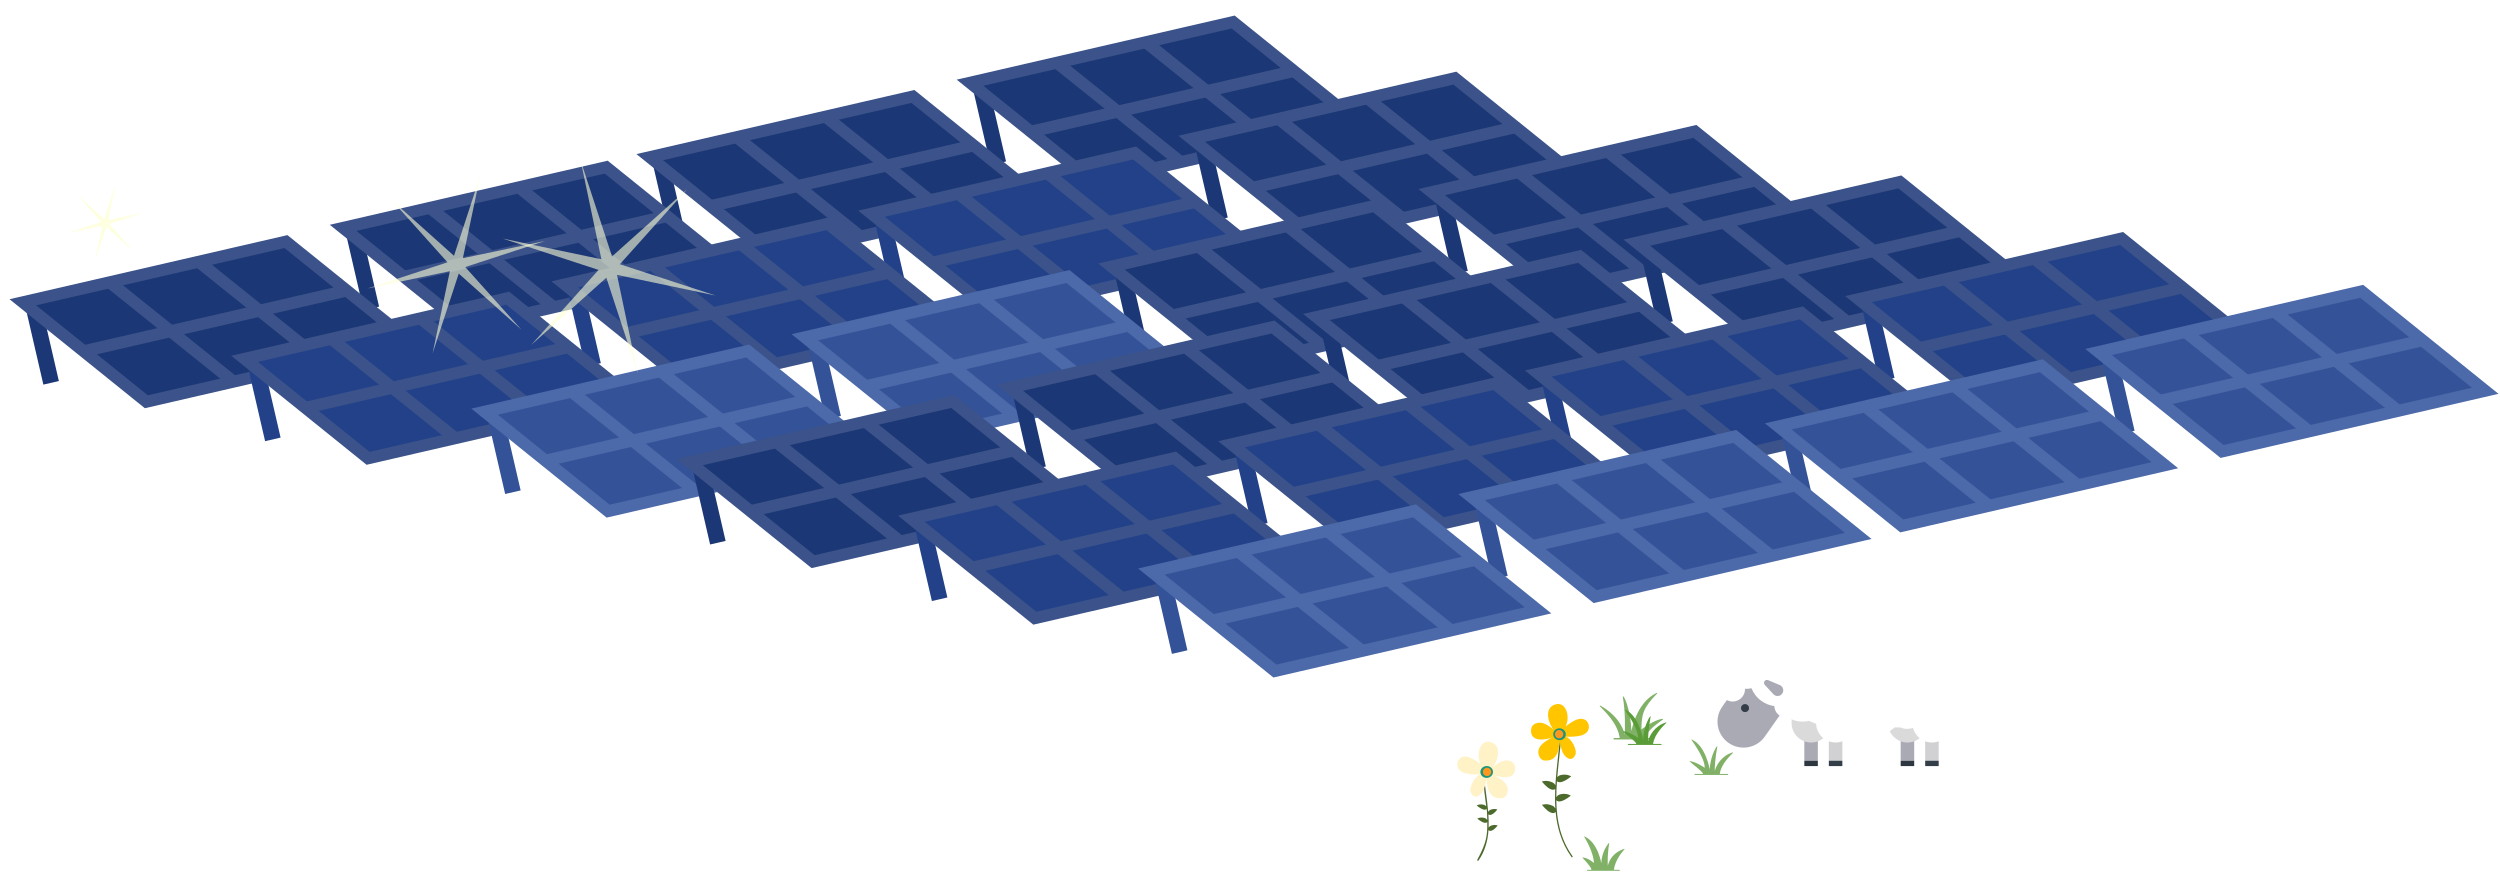 <?xml version="1.0" encoding="UTF-8"?>
<svg xmlns="http://www.w3.org/2000/svg" width="445" height="156" viewBox="0 0 445 156" fill="none">
  <path d="M338.322 130.966H340.727V135.408H338.322V130.966Z" fill="#AAAAB5"></path>
  <path d="M338.322 135.408H340.727V136.364H338.322V135.408Z" fill="#2D3740"></path>
  <path d="M342.992 124.602C342.992 122.689 341.44 121.139 339.526 121.139C337.611 121.139 336.059 122.689 336.059 124.602V128.703C336.059 130.616 337.611 132.166 339.526 132.166C341.44 132.166 342.992 130.616 342.992 128.703V124.602Z" fill="#DADADA"></path>
  <path d="M321.17 130.965H323.574V135.408H321.17V130.965Z" fill="#AAAAB5"></path>
  <path d="M321.17 135.408H323.574V136.363H321.17V135.408Z" fill="#2D3740"></path>
  <path d="M325.836 124.602C325.836 122.689 324.284 121.139 322.369 121.139C320.455 121.139 318.903 122.689 318.903 124.602V128.703C318.903 130.616 320.455 132.166 322.369 132.166C324.284 132.166 325.836 130.616 325.836 128.703V124.602Z" fill="#DADADA"></path>
  <path d="M342.682 130.966H345.086V135.408H342.682V130.966Z" fill="#D1D1D4"></path>
  <path d="M342.682 135.408H345.086V136.364H342.682V135.408Z" fill="#333E48"></path>
  <path d="M347.352 124.602C347.352 122.689 345.8 121.139 343.885 121.139C341.971 121.139 340.419 122.689 340.419 124.602V128.703C340.419 130.616 341.971 132.166 343.885 132.166C345.8 132.166 347.352 130.616 347.352 128.703V124.602Z" fill="white"></path>
  <path d="M325.533 130.966H327.938V135.408H325.533V130.966Z" fill="#D1D1D4"></path>
  <path d="M325.533 135.408H327.938V136.364H325.533V135.408Z" fill="#333E48"></path>
  <path d="M330.199 124.602C330.199 122.689 328.647 121.139 326.733 121.139C324.818 121.139 323.266 122.689 323.266 124.602V128.703C323.266 130.616 324.818 132.166 326.733 132.166C328.647 132.166 330.199 130.616 330.199 128.703V124.602Z" fill="white"></path>
  <path d="M314.474 119.849C314.474 118.959 314.852 118.157 315.455 117.594C315.546 113.525 317.731 109.973 320.976 107.97C320.953 107.82 320.942 107.666 320.942 107.509C320.942 105.806 322.324 104.425 324.029 104.425C324.297 104.425 324.557 104.459 324.805 104.523C325.371 103.886 326.196 103.484 327.116 103.484C328.097 103.484 328.971 103.942 329.537 104.655C330.473 103.731 331.759 103.16 333.179 103.16C334.313 103.16 335.361 103.524 336.214 104.141C336.777 103.538 337.58 103.16 338.471 103.16C339.855 103.16 341.027 104.07 341.418 105.323C342.151 104.927 342.99 104.702 343.882 104.702C345.776 104.702 347.432 105.717 348.336 107.233C348.628 107.05 348.972 106.942 349.342 106.942C349.571 106.942 349.789 106.984 349.992 107.059C350.264 106.663 350.719 106.403 351.236 106.403C351.705 106.403 352.124 106.617 352.4 106.953C352.467 106.946 352.534 106.942 352.603 106.942C353.648 106.942 354.496 107.789 354.496 108.833C354.496 109.878 353.648 110.725 352.603 110.725C352.32 110.725 352.054 110.661 351.813 110.55C352.029 110.965 352.155 111.435 352.161 111.933C353.306 112.883 354.036 114.316 354.036 115.919C354.036 117.288 353.503 118.532 352.635 119.457C352.898 120.077 353.044 120.76 353.044 121.476C353.044 124.126 351.049 126.311 348.478 126.615C346.435 128.394 343.765 129.472 340.842 129.472H340.734C340.352 129.642 339.928 129.737 339.483 129.737C339.037 129.737 338.614 129.642 338.231 129.472H337.244C336.25 130.398 334.917 130.966 333.451 130.966C331.985 130.966 330.652 130.398 329.658 129.472H327.077C325.264 129.472 323.548 129.057 322.018 128.317C321.654 128.398 321.277 128.442 320.889 128.442C318.027 128.442 315.707 126.124 315.707 123.265C315.707 122.96 315.735 122.662 315.786 122.372C314.992 121.813 314.474 120.892 314.474 119.849Z" fill="white"></path>
  <path d="M306.556 125.789C305.086 127.879 305.59 130.765 307.683 132.234C309.775 133.703 312.663 133.199 314.134 131.109L317.286 126.627C318.757 124.536 318.252 121.65 316.16 120.181C314.067 118.712 311.179 119.216 309.709 121.307L306.556 125.789Z" fill="#AAAAB5"></path>
  <path d="M311.201 126.452C310.973 126.775 310.527 126.853 310.204 126.626C309.881 126.399 309.803 125.953 310.03 125.63C310.257 125.307 310.703 125.229 311.027 125.456C311.35 125.683 311.428 126.129 311.201 126.452Z" fill="#333E48"></path>
  <path d="M306.601 121.4C306.951 120.902 307.471 120.593 308.027 120.496C307.731 119.601 307.847 118.583 308.431 117.752C309.412 116.358 311.337 116.023 312.732 117.002C312.746 117.012 312.759 117.022 312.772 117.032C314.508 115.17 317.396 114.824 319.539 116.328C321.88 117.972 322.445 121.201 320.799 123.541C320.549 123.896 320.262 124.21 319.947 124.482C320.352 125.199 320.339 126.114 319.833 126.833C319.133 127.829 317.757 128.069 316.76 127.369C316.186 126.966 315.864 126.338 315.827 125.689C315.043 125.578 314.273 125.286 313.58 124.8C312.731 124.204 312.117 123.399 311.756 122.504C311.384 122.604 310.994 122.634 310.609 122.59C310.625 123.054 310.499 123.526 310.211 123.935C309.511 124.931 308.135 125.171 307.138 124.471C306.141 123.771 305.9 122.396 306.601 121.4Z" fill="white"></path>
  <path d="M314.128 121.905L315.658 123.562C316.038 123.974 316.68 124 317.092 123.62C317.504 123.24 317.531 122.599 317.15 122.187C317.05 122.078 316.926 121.994 316.799 121.94L314.72 121.064C314.452 120.951 314.143 121.076 314.03 121.344C313.948 121.54 313.993 121.758 314.128 121.905Z" fill="#AAAAB5"></path>
  <path d="M308.425 133.92C306.35 134.565 305.46 136.313 305.224 137.262C305.192 136.586 305.349 134.656 305.679 132.892C305.681 132.882 305.68 132.871 305.675 132.861C305.67 132.852 305.662 132.844 305.653 132.84C305.643 132.835 305.632 132.834 305.622 132.836C305.611 132.838 305.602 132.844 305.595 132.852C305.255 133.256 304.406 134.976 304.334 136.965C304.334 136.965 303.648 132.776 301.154 131.634C301.145 131.63 301.134 131.628 301.124 131.631C301.114 131.633 301.105 131.638 301.098 131.646C301.091 131.653 301.087 131.663 301.086 131.673C301.085 131.683 301.087 131.694 301.093 131.702C301.444 132.286 303.429 134.875 303.444 136.669C303.444 136.669 301.906 135.593 300.826 135.493C300.816 135.492 300.806 135.494 300.798 135.499C300.789 135.504 300.782 135.511 300.778 135.52C300.774 135.529 300.772 135.539 300.774 135.549C300.776 135.558 300.78 135.567 300.787 135.574C301.12 135.919 303.058 137.285 303.147 137.762H302.408H301.702C301.68 137.762 301.658 137.77 301.641 137.784C301.624 137.799 301.614 137.819 301.611 137.841C301.61 137.854 301.611 137.866 301.615 137.877C301.619 137.889 301.625 137.9 301.633 137.909C301.641 137.918 301.651 137.925 301.663 137.93C301.674 137.935 301.686 137.938 301.698 137.938H307.534C307.556 137.938 307.578 137.93 307.595 137.916C307.611 137.901 307.622 137.881 307.625 137.859C307.626 137.846 307.625 137.834 307.621 137.822C307.617 137.811 307.611 137.8 307.603 137.791C307.595 137.782 307.584 137.775 307.573 137.77C307.562 137.765 307.55 137.762 307.538 137.762H306.114C306.364 135.946 308.064 134.439 308.475 133.999C308.482 133.991 308.487 133.981 308.488 133.97C308.489 133.96 308.486 133.949 308.481 133.94C308.475 133.931 308.466 133.924 308.456 133.921C308.446 133.917 308.436 133.917 308.425 133.92Z" fill="#80B166"></path>
  <path d="M284.844 125.588C287.719 127.183 288.858 129.313 289.203 130.74C289.25 129.723 289.34 126.695 288.858 124.042C288.855 124.026 288.857 124.01 288.864 123.996C288.871 123.982 288.882 123.97 288.896 123.963C288.91 123.957 288.926 123.955 288.941 123.958C288.957 123.961 288.97 123.97 288.98 123.982C289.478 124.59 290.285 127.156 290.39 130.147C290.39 130.147 291.233 125.053 294.877 123.336C294.891 123.33 294.906 123.328 294.921 123.331C294.936 123.334 294.949 123.342 294.959 123.353C294.969 123.365 294.976 123.379 294.977 123.395C294.978 123.41 294.975 123.426 294.967 123.439C292.467 125.997 292.192 127.154 292.17 129.851C292.17 129.851 294.372 128.103 295.951 127.953C295.965 127.952 295.979 127.955 295.992 127.963C296.004 127.97 296.014 127.981 296.02 127.994C296.027 128.008 296.029 128.023 296.026 128.037C296.024 128.052 296.018 128.065 296.008 128.076C294.247 129.258 292.894 130.615 292.764 131.333L293.638 131.366H294.077C294.109 131.365 294.141 131.377 294.166 131.399C294.19 131.421 294.206 131.451 294.21 131.485C294.212 131.503 294.21 131.521 294.204 131.539C294.199 131.556 294.19 131.573 294.177 131.586C294.165 131.6 294.151 131.611 294.134 131.618C294.118 131.626 294.1 131.63 294.082 131.63H287.333C287.301 131.63 287.269 131.618 287.245 131.596C287.22 131.574 287.204 131.544 287.2 131.511C287.198 131.492 287.2 131.474 287.206 131.456C287.212 131.439 287.221 131.423 287.233 131.409C287.245 131.395 287.26 131.384 287.276 131.377C287.292 131.37 287.31 131.366 287.328 131.366H288.313C287.948 128.635 285.372 126.369 284.771 125.706C284.76 125.695 284.754 125.68 284.753 125.664C284.751 125.648 284.755 125.632 284.763 125.618C284.771 125.605 284.784 125.595 284.798 125.589C284.813 125.584 284.829 125.583 284.844 125.588Z" fill="#80B166"></path>
  <path d="M296.558 128.584C294.483 129.229 293.593 130.977 293.357 131.926C293.325 131.25 293.482 129.32 293.812 127.556C293.814 127.546 293.812 127.535 293.808 127.526C293.803 127.516 293.795 127.508 293.785 127.504C293.776 127.499 293.765 127.498 293.755 127.5C293.744 127.503 293.735 127.508 293.728 127.516C293.388 127.92 292.538 129.64 292.467 131.63C292.467 131.63 291.781 127.44 289.287 126.298C289.278 126.294 289.267 126.293 289.257 126.295C289.247 126.297 289.238 126.302 289.231 126.31C289.224 126.317 289.22 126.327 289.219 126.337C289.218 126.347 289.22 126.358 289.225 126.367C289.577 126.95 291.561 129.539 291.577 131.333C291.577 131.333 290.039 130.257 288.959 130.157C288.949 130.156 288.939 130.158 288.931 130.163C288.922 130.168 288.915 130.176 288.911 130.184C288.907 130.193 288.905 130.203 288.907 130.213C288.908 130.223 288.913 130.232 288.92 130.239C289.253 130.583 291.19 131.949 291.28 132.426H290.541H289.835C289.812 132.426 289.791 132.434 289.774 132.449C289.757 132.463 289.746 132.483 289.744 132.506C289.742 132.518 289.744 132.53 289.748 132.542C289.751 132.553 289.758 132.564 289.766 132.573C289.774 132.582 289.784 132.589 289.795 132.594C289.807 132.599 289.819 132.602 289.831 132.602H295.667C295.689 132.602 295.711 132.594 295.727 132.58C295.744 132.565 295.755 132.545 295.758 132.523C295.759 132.511 295.758 132.498 295.754 132.487C295.75 132.475 295.744 132.464 295.736 132.455C295.727 132.446 295.717 132.439 295.706 132.434C295.695 132.429 295.683 132.426 295.67 132.426H294.247C294.497 130.61 296.197 129.103 296.608 128.663C296.615 128.655 296.62 128.645 296.621 128.635C296.622 128.624 296.619 128.613 296.613 128.604C296.608 128.595 296.599 128.589 296.589 128.585C296.579 128.581 296.568 128.581 296.558 128.584Z" fill="#5A9C37"></path>
  <path d="M174.484 15.161L177.696 29.059" stroke="#1C3775" stroke-width="2.83"></path>
  <path d="M194.645 32.431L241.482 21.628L219.498 3.918L172.66 14.721L194.645 32.431Z" fill="#1C3775" stroke="#3B538A" stroke-width="2.123" stroke-miterlimit="10"></path>
  <path d="M204.022 7.563L225.971 25.179" stroke="#3B538A" stroke-width="2.123" stroke-miterlimit="10"></path>
  <path d="M188.19 11.214L210.139 28.83" stroke="#3B538A" stroke-width="2.123" stroke-miterlimit="10"></path>
  <path d="M183.735 23.379L230.348 12.627" stroke="#3B538A" stroke-width="2.123" stroke-miterlimit="10"></path>
  <path d="M117.477 28.41L120.688 42.307" stroke="#1C3775" stroke-width="2.83"></path>
  <path d="M137.637 45.68L184.474 34.877L162.49 17.166L115.652 27.97L137.637 45.68Z" fill="#1C3775" stroke="#3B538A" stroke-width="2.123" stroke-miterlimit="10"></path>
  <path d="M147.014 20.812L168.964 38.427" stroke="#3B538A" stroke-width="2.123" stroke-miterlimit="10"></path>
  <path d="M131.182 24.463L153.132 42.078" stroke="#3B538A" stroke-width="2.123" stroke-miterlimit="10"></path>
  <path d="M126.727 36.627L173.34 25.876" stroke="#3B538A" stroke-width="2.123" stroke-miterlimit="10"></path>
  <path d="M62.887 40.995L66.098 54.892" stroke="#1C3775" stroke-width="2.83"></path>
  <path d="M83.051 58.265L129.888 47.462L107.904 29.752L61.066 40.555L83.051 58.265Z" fill="#1C3775" stroke="#3B538A" stroke-width="2.123" stroke-miterlimit="10"></path>
  <path d="M92.428 33.397L114.378 51.012" stroke="#3B538A" stroke-width="2.123" stroke-miterlimit="10"></path>
  <path d="M76.597 37.048L98.546 54.663" stroke="#3B538A" stroke-width="2.123" stroke-miterlimit="10"></path>
  <path d="M72.141 49.213L118.754 38.461" stroke="#3B538A" stroke-width="2.123" stroke-miterlimit="10"></path>
  <path d="M5.887 54.243L9.098 68.141" stroke="#1C3775" stroke-width="2.83"></path>
  <path d="M26.047 71.513L72.885 60.71L50.9 43L4.063 53.803L26.047 71.513Z" fill="#1C3775" stroke="#3B538A" stroke-width="2.123" stroke-miterlimit="10"></path>
  <path d="M35.425 46.645L57.374 64.261" stroke="#3B538A" stroke-width="2.123" stroke-miterlimit="10"></path>
  <path d="M19.593 50.296L41.542 67.912" stroke="#3B538A" stroke-width="2.123" stroke-miterlimit="10"></path>
  <path d="M15.141 62.461L61.754 51.709" stroke="#3B538A" stroke-width="2.123" stroke-miterlimit="10"></path>
  <path d="M213.949 25.148L217.161 39.046" stroke="#1C3775" stroke-width="2.83"></path>
  <path d="M234.113 42.418L280.951 31.615L258.967 13.905L212.129 24.708L234.113 42.418Z" fill="#1C3775" stroke="#3B538A" stroke-width="2.123" stroke-miterlimit="10"></path>
  <path d="M243.491 17.55L265.44 35.166" stroke="#3B538A" stroke-width="2.123" stroke-miterlimit="10"></path>
  <path d="M227.659 21.201L249.608 38.817" stroke="#3B538A" stroke-width="2.123" stroke-miterlimit="10"></path>
  <path d="M223.203 33.366L269.816 22.615" stroke="#3B538A" stroke-width="2.123" stroke-miterlimit="10"></path>
  <path d="M156.949 38.478L160.161 52.376" stroke="#224188" stroke-width="2.83"></path>
  <path d="M177.109 55.748L223.947 44.945L201.963 27.235L155.125 38.038L177.109 55.748Z" fill="#224188" stroke="#3B538A" stroke-width="2.123" stroke-miterlimit="10"></path>
  <path d="M186.487 30.88L208.436 48.496" stroke="#3B538A" stroke-width="2.123" stroke-miterlimit="10"></path>
  <path d="M170.655 34.531L192.604 52.146" stroke="#3B538A" stroke-width="2.123" stroke-miterlimit="10"></path>
  <path d="M166.2 46.696L212.812 35.944" stroke="#3B538A" stroke-width="2.123" stroke-miterlimit="10"></path>
  <path d="M102.355 51.063L105.567 64.96" stroke="#224188" stroke-width="2.83"></path>
  <path d="M122.516 68.333L169.353 57.529L147.369 39.82L100.531 50.623L122.516 68.333Z" fill="#224188" stroke="#3B538A" stroke-width="2.123" stroke-miterlimit="10"></path>
  <path d="M131.893 43.465L153.843 61.08" stroke="#3B538A" stroke-width="2.123" stroke-miterlimit="10"></path>
  <path d="M116.061 47.116L138.011 64.731" stroke="#3B538A" stroke-width="2.123" stroke-miterlimit="10"></path>
  <path d="M111.606 59.28L158.219 48.529" stroke="#3B538A" stroke-width="2.123" stroke-miterlimit="10"></path>
  <path d="M45.355 64.311L48.567 78.209" stroke="#224188" stroke-width="2.83"></path>
  <path d="M65.516 81.581L112.353 70.778L90.369 53.068L43.531 63.871L65.516 81.581Z" fill="#224188" stroke="#3B538A" stroke-width="2.123" stroke-miterlimit="10"></path>
  <path d="M74.893 56.714L96.843 74.329" stroke="#3B538A" stroke-width="2.123" stroke-miterlimit="10"></path>
  <path d="M59.061 60.364L81.01 77.98" stroke="#3B538A" stroke-width="2.123" stroke-miterlimit="10"></path>
  <path d="M54.606 72.529L101.219 61.778" stroke="#3B538A" stroke-width="2.123" stroke-miterlimit="10"></path>
  <path d="M256.676 34.634L259.887 48.531" stroke="#1C3775" stroke-width="2.83"></path>
  <path d="M276.836 51.904L323.674 41.101L301.689 23.391L254.852 34.194L276.836 51.904Z" fill="#1C3775" stroke="#3B538A" stroke-width="2.123" stroke-miterlimit="10"></path>
  <path d="M286.214 27.036L308.163 44.651" stroke="#3B538A" stroke-width="2.123" stroke-miterlimit="10"></path>
  <path d="M270.382 30.687L292.331 48.302" stroke="#3B538A" stroke-width="2.123" stroke-miterlimit="10"></path>
  <path d="M265.926 42.852L312.539 32.1" stroke="#3B538A" stroke-width="2.123" stroke-miterlimit="10"></path>
  <path d="M199.668 47.883L202.879 61.78" stroke="#1C3775" stroke-width="2.83"></path>
  <path d="M219.828 65.152L266.666 54.349L244.681 36.639L197.844 47.442L219.828 65.152Z" fill="#1C3775" stroke="#3B538A" stroke-width="2.123" stroke-miterlimit="10"></path>
  <path d="M229.206 40.285L251.155 57.9" stroke="#3B538A" stroke-width="2.123" stroke-miterlimit="10"></path>
  <path d="M213.378 43.935L235.327 61.551" stroke="#3B538A" stroke-width="2.123" stroke-miterlimit="10"></path>
  <path d="M208.918 56.1L255.531 45.349" stroke="#3B538A" stroke-width="2.123" stroke-miterlimit="10"></path>
  <path d="M145.09 60.467L148.301 74.365" stroke="#345298" stroke-width="2.83"></path>
  <path d="M165.246 77.737L212.084 66.934L190.099 49.224L143.262 60.027L165.246 77.737Z" fill="#345298" stroke="#4C69AA" stroke-width="2.123" stroke-miterlimit="10"></path>
  <path d="M174.624 52.869L196.573 70.485" stroke="#4C69AA" stroke-width="2.123" stroke-miterlimit="10"></path>
  <path d="M158.792 56.52L180.741 74.135" stroke="#4C69AA" stroke-width="2.123" stroke-miterlimit="10"></path>
  <path d="M154.336 68.685L200.949 57.934" stroke="#4C69AA" stroke-width="2.123" stroke-miterlimit="10"></path>
  <path d="M88.086 73.716L91.297 87.613" stroke="#345298" stroke-width="2.83"></path>
  <path d="M108.246 90.986L155.084 80.183L133.099 62.473L86.262 73.276L108.246 90.986Z" fill="#345298" stroke="#4C69AA" stroke-width="2.123" stroke-miterlimit="10"></path>
  <path d="M117.624 66.118L139.573 83.733" stroke="#4C69AA" stroke-width="2.123" stroke-miterlimit="10"></path>
  <path d="M101.792 69.769L123.741 87.384" stroke="#4C69AA" stroke-width="2.123" stroke-miterlimit="10"></path>
  <path d="M97.336 81.933L143.949 71.182" stroke="#4C69AA" stroke-width="2.123" stroke-miterlimit="10"></path>
  <path d="M293.168 43.619L296.379 57.517" stroke="#1C3775" stroke-width="2.83"></path>
  <path d="M313.322 60.9L360.157 50.087L338.178 32.379L291.343 43.192L313.322 60.9Z" fill="#1C3775" stroke="#3B538A" stroke-width="2.123" stroke-miterlimit="10"></path>
  <path d="M322.702 36.021L344.651 53.637" stroke="#3B538A" stroke-width="2.123" stroke-miterlimit="10"></path>
  <path d="M306.87 39.672L328.819 57.287" stroke="#3B538A" stroke-width="2.123" stroke-miterlimit="10"></path>
  <path d="M302.414 51.837L349.027 41.085" stroke="#3B538A" stroke-width="2.123" stroke-miterlimit="10"></path>
  <path d="M236.16 56.868L239.372 70.765" stroke="#1C3775" stroke-width="2.83"></path>
  <path d="M256.32 74.138L303.158 63.334L281.174 45.624L234.336 56.428L256.32 74.138Z" fill="#1C3775" stroke="#3B538A" stroke-width="2.123" stroke-miterlimit="10"></path>
  <path d="M265.698 49.27L287.647 66.885" stroke="#3B538A" stroke-width="2.123" stroke-miterlimit="10"></path>
  <path d="M249.866 52.921L271.815 70.536" stroke="#3B538A" stroke-width="2.123" stroke-miterlimit="10"></path>
  <path d="M245.411 65.085L292.023 54.334" stroke="#3B538A" stroke-width="2.123" stroke-miterlimit="10"></path>
  <path d="M181.566 69.453L184.778 83.35" stroke="#1C3775" stroke-width="2.83"></path>
  <path d="M201.731 86.723L248.568 75.919L226.584 58.209L179.746 69.013L201.731 86.723Z" fill="#1C3775" stroke="#3B538A" stroke-width="2.123" stroke-miterlimit="10"></path>
  <path d="M211.108 61.855L233.057 79.47" stroke="#3B538A" stroke-width="2.123" stroke-miterlimit="10"></path>
  <path d="M195.276 65.506L217.225 83.121" stroke="#3B538A" stroke-width="2.123" stroke-miterlimit="10"></path>
  <path d="M190.821 77.67L237.434 66.919" stroke="#3B538A" stroke-width="2.123" stroke-miterlimit="10"></path>
  <path d="M124.566 82.701L127.778 96.599" stroke="#1C3775" stroke-width="2.83"></path>
  <path d="M144.727 99.971L191.564 89.168L169.58 71.458L122.742 82.261L144.727 99.971Z" fill="#1C3775" stroke="#3B538A" stroke-width="2.123" stroke-miterlimit="10"></path>
  <path d="M154.104 75.103L176.053 92.719" stroke="#3B538A" stroke-width="2.123" stroke-miterlimit="10"></path>
  <path d="M138.272 78.754L160.221 96.37" stroke="#3B538A" stroke-width="2.123" stroke-miterlimit="10"></path>
  <path d="M133.821 90.919L180.434 80.167" stroke="#3B538A" stroke-width="2.123" stroke-miterlimit="10"></path>
  <path d="M332.633 53.687L335.844 67.585" stroke="#224188" stroke-width="2.83"></path>
  <path d="M352.793 70.957L399.631 60.154L377.646 42.444L330.809 53.247L352.793 70.957Z" fill="#224188" stroke="#3B538A" stroke-width="2.123" stroke-miterlimit="10"></path>
  <path d="M362.171 46.089L384.12 63.705" stroke="#3B538A" stroke-width="2.123" stroke-miterlimit="10"></path>
  <path d="M346.339 49.74L368.288 67.356" stroke="#3B538A" stroke-width="2.123" stroke-miterlimit="10"></path>
  <path d="M341.883 61.905L388.496 51.153" stroke="#3B538A" stroke-width="2.123" stroke-miterlimit="10"></path>
  <path d="M275.633 66.936L278.844 80.833" stroke="#224188" stroke-width="2.83"></path>
  <path d="M295.793 84.206L342.631 73.403L320.646 55.693L273.809 66.496L295.793 84.206Z" fill="#224188" stroke="#3B538A" stroke-width="2.123" stroke-miterlimit="10"></path>
  <path d="M305.171 59.338L327.12 76.954" stroke="#3B538A" stroke-width="2.123" stroke-miterlimit="10"></path>
  <path d="M289.339 62.989L311.288 80.604" stroke="#3B538A" stroke-width="2.123" stroke-miterlimit="10"></path>
  <path d="M284.883 75.153L331.496 64.402" stroke="#3B538A" stroke-width="2.123" stroke-miterlimit="10"></path>
  <path d="M221.039 79.521L224.251 93.418" stroke="#224188" stroke-width="2.83"></path>
  <path d="M241.195 96.79L288.033 85.987L266.049 68.277L219.211 79.081L241.195 96.79Z" fill="#224188" stroke="#3B538A" stroke-width="2.123" stroke-miterlimit="10"></path>
  <path d="M250.573 71.923L272.522 89.538" stroke="#3B538A" stroke-width="2.123" stroke-miterlimit="10"></path>
  <path d="M234.741 75.574L256.69 93.189" stroke="#3B538A" stroke-width="2.123" stroke-miterlimit="10"></path>
  <path d="M230.286 87.738L276.898 76.987" stroke="#3B538A" stroke-width="2.123" stroke-miterlimit="10"></path>
  <path d="M164.043 92.769L167.254 106.667" stroke="#224188" stroke-width="2.83"></path>
  <path d="M184.199 110.039L231.037 99.236L209.052 81.526L162.215 92.329L184.199 110.039Z" fill="#224188" stroke="#3B538A" stroke-width="2.123" stroke-miterlimit="10"></path>
  <path d="M193.577 85.171L215.526 102.787" stroke="#3B538A" stroke-width="2.123" stroke-miterlimit="10"></path>
  <path d="M177.745 88.822L199.694 106.438" stroke="#3B538A" stroke-width="2.123" stroke-miterlimit="10"></path>
  <path d="M173.289 100.987L219.902 90.236" stroke="#3B538A" stroke-width="2.123" stroke-miterlimit="10"></path>
  <path d="M375.363 63.092L378.575 76.989" stroke="#345298" stroke-width="2.83"></path>
  <path d="M395.524 80.361L442.361 69.558L420.377 51.848L373.539 62.651L395.524 80.361Z" fill="#345298" stroke="#4C69AA" stroke-width="2.123" stroke-miterlimit="10"></path>
  <path d="M404.901 55.494L426.85 73.109" stroke="#4C69AA" stroke-width="2.123" stroke-miterlimit="10"></path>
  <path d="M389.069 59.144L411.018 76.76" stroke="#4C69AA" stroke-width="2.123" stroke-miterlimit="10"></path>
  <path d="M384.614 71.309L431.227 60.558" stroke="#4C69AA" stroke-width="2.123" stroke-miterlimit="10"></path>
  <path d="M318.352 76.34L321.563 90.238" stroke="#345298" stroke-width="2.83"></path>
  <path d="M338.512 93.61L385.349 82.807L363.365 65.097L316.527 75.9L338.512 93.61Z" fill="#345298" stroke="#4C69AA" stroke-width="2.123" stroke-miterlimit="10"></path>
  <path d="M347.889 68.743L369.839 86.358" stroke="#4C69AA" stroke-width="2.123" stroke-miterlimit="10"></path>
  <path d="M332.061 72.393L354.011 90.009" stroke="#4C69AA" stroke-width="2.123" stroke-miterlimit="10"></path>
  <path d="M327.602 84.558L374.215 73.806" stroke="#4C69AA" stroke-width="2.123" stroke-miterlimit="10"></path>
  <path d="M263.773 88.925L266.985 102.822" stroke="#345298" stroke-width="2.83"></path>
  <path d="M283.93 106.195L330.767 95.391L308.783 77.681L261.945 88.485L283.93 106.195Z" fill="#345298" stroke="#4C69AA" stroke-width="2.123" stroke-miterlimit="10"></path>
  <path d="M293.307 81.327L315.257 98.942" stroke="#4C69AA" stroke-width="2.123" stroke-miterlimit="10"></path>
  <path d="M277.475 84.978L299.425 102.593" stroke="#4C69AA" stroke-width="2.123" stroke-miterlimit="10"></path>
  <path d="M273.02 97.142L319.633 86.391" stroke="#4C69AA" stroke-width="2.123" stroke-miterlimit="10"></path>
  <path d="M206.77 102.174L209.981 116.071" stroke="#345298" stroke-width="2.83"></path>
  <path d="M226.93 119.444L273.767 108.641L251.783 90.931L204.945 101.734L226.93 119.444Z" fill="#345298" stroke="#4C69AA" stroke-width="2.123" stroke-miterlimit="10"></path>
  <path d="M236.307 94.576L258.257 112.191" stroke="#4C69AA" stroke-width="2.123" stroke-miterlimit="10"></path>
  <path d="M220.475 98.227L242.425 115.842" stroke="#4C69AA" stroke-width="2.123" stroke-miterlimit="10"></path>
  <path d="M216.02 110.391L262.633 99.64" stroke="#4C69AA" stroke-width="2.123" stroke-miterlimit="10"></path>
  <g filter="url(#filter0_f_196_3328)">
    <path d="M113.516 66.478L107.928 49.433L94.558 61.403L106.54 48.046L89.479 42.464L107.048 46.152L103.356 28.599L108.944 45.645L122.314 33.674L110.332 47.031L127.393 52.614L109.824 48.925L113.516 66.478Z" fill="#FEFFD6" fill-opacity="0.6"></path>
  </g>
  <g filter="url(#filter1_f_196_3328)">
    <path d="M76.998 62.907L80.076 48.27L65.427 51.346L79.653 46.691L69.662 35.554L80.81 45.535L85.469 31.322L82.39 45.958L97.04 42.883L82.814 47.538L92.805 58.675L81.657 48.694L76.998 62.907Z" fill="#FEFFD6" fill-opacity="0.6"></path>
  </g>
  <g filter="url(#filter2_f_196_3328)">
    <path d="M16.883 46.548L18.222 40.182L11.85 41.52L18.038 39.496L13.692 34.652L18.541 38.993L20.567 32.811L19.228 39.177L25.6 37.839L19.413 39.864L23.758 44.708L18.909 40.367L16.883 46.548Z" fill="#FEFFD6" fill-opacity="0.8"></path>
  </g>
  <path d="M279.919 152.417C277.751 149.359 277.075 146.003 277.027 142.451C277.163 142.616 277.442 142.72 277.85 142.624C278.658 142.436 279.599 141.62 279.599 141.62C279.599 141.62 278.877 141.116 277.73 141.384C277.401 141.461 277.151 141.682 277.024 141.903C277.028 140.971 277.071 140.027 277.139 139.071C277.287 139.209 277.551 139.287 277.922 139.201C278.73 139.012 279.671 138.196 279.671 138.196C279.671 138.196 278.949 137.693 277.802 137.961C277.545 138.021 277.336 138.169 277.196 138.336C277.298 137.098 277.435 135.841 277.573 134.571C277.687 133.531 277.804 132.457 277.901 131.393C277.907 131.328 277.859 131.271 277.795 131.264C277.795 131.264 277.794 131.264 277.793 131.264C277.728 131.258 277.671 131.306 277.665 131.371C277.568 132.433 277.451 133.507 277.338 134.545C277.143 136.337 276.954 138.075 276.856 139.775C276.755 139.578 276.58 139.384 276.337 139.27C275.271 138.769 274.459 139.112 274.459 139.112C274.459 139.112 275.209 140.106 275.96 140.458C276.356 140.644 276.659 140.588 276.823 140.443C276.773 141.607 276.773 142.755 276.849 143.892C276.745 143.708 276.577 143.53 276.349 143.423C275.283 142.923 274.472 143.265 274.472 143.265C274.472 143.265 275.221 144.259 275.972 144.611C276.428 144.825 276.761 144.719 276.899 144.524C277.031 145.929 277.282 147.202 277.661 148.398C278.142 149.914 278.817 151.273 279.725 152.554C279.746 152.583 279.777 152.599 279.809 152.603C279.837 152.606 279.866 152.599 279.89 152.582C279.944 152.544 279.957 152.47 279.919 152.417Z" fill="#4D6A2D"></path>
  <path d="M282.039 128.071C282.936 128.471 283.397 130.25 281.566 130.882C281.129 131.032 279.774 131.231 278.683 131.102C279.702 131.406 280.843 133.527 280.388 134.422C279.745 135.691 278.695 134.922 278.206 134.029C277.954 133.57 277.677 132.426 277.642 131.898C277.545 132.803 277.461 133.845 276.888 134.601C276.397 135.25 275.75 135.435 274.831 135.362C274.157 135.308 273.489 134.134 274.007 133.09C274.39 132.317 275.626 131.564 276.369 131.259C275.194 131.663 272.681 132.174 272.527 130.256C272.456 129.361 272.914 128.615 274.206 128.642C274.904 128.656 275.976 129.372 276.503 129.848C275.669 128.869 274.81 126.213 276.62 125.462C278.759 124.574 279.593 127.682 278.659 129.31C279.236 128.915 280.81 127.522 282.039 128.071Z" fill="#FFC600"></path>
  <path d="M277.703 129.645C278.32 129.71 278.771 130.233 278.71 130.814C278.649 131.395 278.099 131.813 277.481 131.748C276.864 131.683 276.413 131.16 276.474 130.579C276.535 129.998 277.085 129.58 277.703 129.645Z" fill="#1E957A"></path>
  <path d="M277.001 131.211C276.711 130.922 276.711 130.453 277.001 130.163C277.29 129.874 277.76 129.874 278.05 130.163C278.339 130.453 278.339 130.922 278.05 131.211C277.76 131.501 277.29 131.501 277.001 131.211Z" fill="#FE971E"></path>
  <path d="M262.93 153.091C264.61 149.981 264.762 148.758 264.732 146.332C264.642 146.442 264.453 146.508 264.172 146.436C263.617 146.293 262.96 145.719 262.96 145.719C262.96 145.719 263.444 145.388 264.233 145.591C264.459 145.649 264.634 145.805 264.724 145.958C264.705 145.321 264.708 144.675 264.645 144.02C264.449 144.112 264.318 144.161 264.063 144.095C263.508 143.952 262.851 143.378 262.851 143.378C262.851 143.378 263.335 143.047 264.124 143.25C264.3 143.295 264.446 143.4 264.544 143.517C264.453 142.669 264.337 141.808 264.22 140.938C264.125 140.225 264.124 139.489 264.039 138.76C264.033 138.716 264.065 138.678 264.108 138.674C264.109 138.674 264.109 138.674 264.11 138.674C264.154 138.671 264.194 138.705 264.199 138.75C264.284 139.477 264.383 140.213 264.478 140.924C264.643 142.152 264.803 143.343 264.899 144.506C264.965 144.374 265.081 144.244 265.245 144.17C265.965 143.847 266.525 144.095 266.525 144.095C266.525 144.095 266.03 144.761 265.524 144.989C265.256 145.109 265.048 145.066 264.934 144.963C264.988 145.76 265.008 146.544 264.976 147.32C265.044 147.196 265.156 147.077 265.31 147.008C266.03 146.685 266.59 146.933 266.59 146.933C266.59 146.933 266.095 147.599 265.588 147.827C265.281 147.965 265.051 147.886 264.953 147.75C264.887 148.709 264.739 149.574 264.5 150.385C264.198 151.412 263.761 152.329 263.163 153.188C263.149 153.208 263.128 153.219 263.106 153.22C263.087 153.222 263.067 153.217 263.05 153.205C262.955 153.173 262.905 153.127 262.93 153.091Z" fill="#4D6A2D"></path>
  <path d="M260.179 134.783C259.282 135.183 258.822 136.962 260.652 137.594C261.09 137.745 262.445 137.943 263.536 137.814C262.517 138.118 261.376 140.239 261.831 141.134C262.473 142.403 263.524 141.634 264.013 140.741C264.265 140.282 264.542 139.138 264.576 138.61C264.674 139.515 264.757 140.557 265.331 141.313C265.822 141.962 266.468 142.147 267.388 142.074C268.061 142.02 268.73 140.846 268.212 139.802C267.828 139.029 266.592 138.276 265.85 137.971C267.024 138.375 269.538 138.886 269.692 136.968C269.763 136.073 269.305 135.327 268.012 135.354C267.315 135.368 266.242 136.084 265.716 136.56C266.55 135.581 267.409 132.925 265.599 132.174C263.459 131.286 262.626 134.394 263.56 136.022C262.982 135.627 261.409 134.234 260.179 134.783Z" fill="#FFF2C6"></path>
  <path d="M264.52 136.357C263.902 136.422 263.452 136.945 263.513 137.526C263.574 138.107 264.124 138.525 264.742 138.46C265.359 138.396 265.81 137.872 265.749 137.291C265.687 136.71 265.137 136.292 264.52 136.357Z" fill="#1E957A"></path>
  <path d="M265.222 137.924C265.512 137.634 265.512 137.165 265.222 136.876C264.932 136.586 264.463 136.586 264.173 136.876C263.883 137.165 263.883 137.634 264.173 137.924C264.463 138.213 264.932 138.213 265.222 137.924Z" fill="#FE971E"></path>
  <path d="M289.109 151.103C287.097 151.729 286.418 153.186 286.189 154.106C286.158 153.451 286.125 151.817 286.446 150.106C286.447 150.096 286.446 150.085 286.441 150.076C286.437 150.067 286.429 150.06 286.42 150.055C286.41 150.051 286.4 150.05 286.39 150.052C286.38 150.054 286.371 150.059 286.364 150.067C286.034 150.459 285.096 151.737 285.026 153.667C285.026 153.667 284.475 149.993 282.057 148.886C282.048 148.882 282.038 148.88 282.028 148.882C282.018 148.884 282.009 148.89 282.002 148.897C281.996 148.904 281.992 148.914 281.991 148.924C281.99 148.934 281.992 148.944 281.997 148.952C282.338 149.518 283.695 151.876 283.709 153.616C283.709 153.616 282.786 152.725 281.738 152.629C281.729 152.628 281.719 152.63 281.711 152.635C281.703 152.639 281.696 152.647 281.692 152.655C281.688 152.664 281.687 152.673 281.688 152.683C281.69 152.692 281.694 152.701 281.701 152.708C282.024 153.042 283.167 154.249 283.254 154.712L283.273 154.83H282.588C282.566 154.829 282.545 154.837 282.529 154.851C282.513 154.865 282.502 154.885 282.5 154.906C282.498 154.918 282.5 154.93 282.504 154.941C282.507 154.953 282.513 154.963 282.521 154.972C282.529 154.981 282.539 154.988 282.55 154.993C282.561 154.997 282.573 155 282.584 155H288.245C288.266 155 288.287 154.993 288.304 154.978C288.32 154.964 288.33 154.945 288.333 154.923C288.334 154.911 288.333 154.899 288.329 154.888C288.325 154.877 288.319 154.866 288.311 154.858C288.303 154.849 288.294 154.842 288.283 154.837C288.272 154.832 288.26 154.83 288.248 154.83H287.265C287.508 153.068 288.759 151.607 289.158 151.179C289.164 151.172 289.169 151.162 289.17 151.152C289.171 151.142 289.168 151.131 289.163 151.123C289.157 151.114 289.149 151.107 289.139 151.104C289.13 151.1 289.119 151.1 289.109 151.103Z" fill="#80B166"></path>
  <defs>
    <filter id="filter0_f_196_3328" x="84.968" y="24.087" width="46.938" height="46.903" color-interpolation-filters="sRGB">
      <feFlood flood-opacity="0" result="BackgroundImageFix"></feFlood>
      <feBlend mode="normal" in="SourceGraphic" in2="BackgroundImageFix" result="shape"></feBlend>
      <feGaussianBlur stdDeviation="2.256" result="effect1_foregroundBlur_196_3328"></feGaussianBlur>
    </filter>
    <filter id="filter1_f_196_3328" x="60.914" y="26.81" width="40.637" height="40.608" color-interpolation-filters="sRGB">
      <feFlood flood-opacity="0" result="BackgroundImageFix"></feFlood>
      <feBlend mode="normal" in="SourceGraphic" in2="BackgroundImageFix" result="shape"></feBlend>
      <feGaussianBlur stdDeviation="2.256" result="effect1_foregroundBlur_196_3328"></feGaussianBlur>
    </filter>
    <filter id="filter2_f_196_3328" x="8.844" y="29.803" width="19.766" height="19.753" color-interpolation-filters="sRGB">
      <feFlood flood-opacity="0" result="BackgroundImageFix"></feFlood>
      <feBlend mode="normal" in="SourceGraphic" in2="BackgroundImageFix" result="shape"></feBlend>
      <feGaussianBlur stdDeviation="1.504" result="effect1_foregroundBlur_196_3328"></feGaussianBlur>
    </filter>
  </defs>
</svg>
